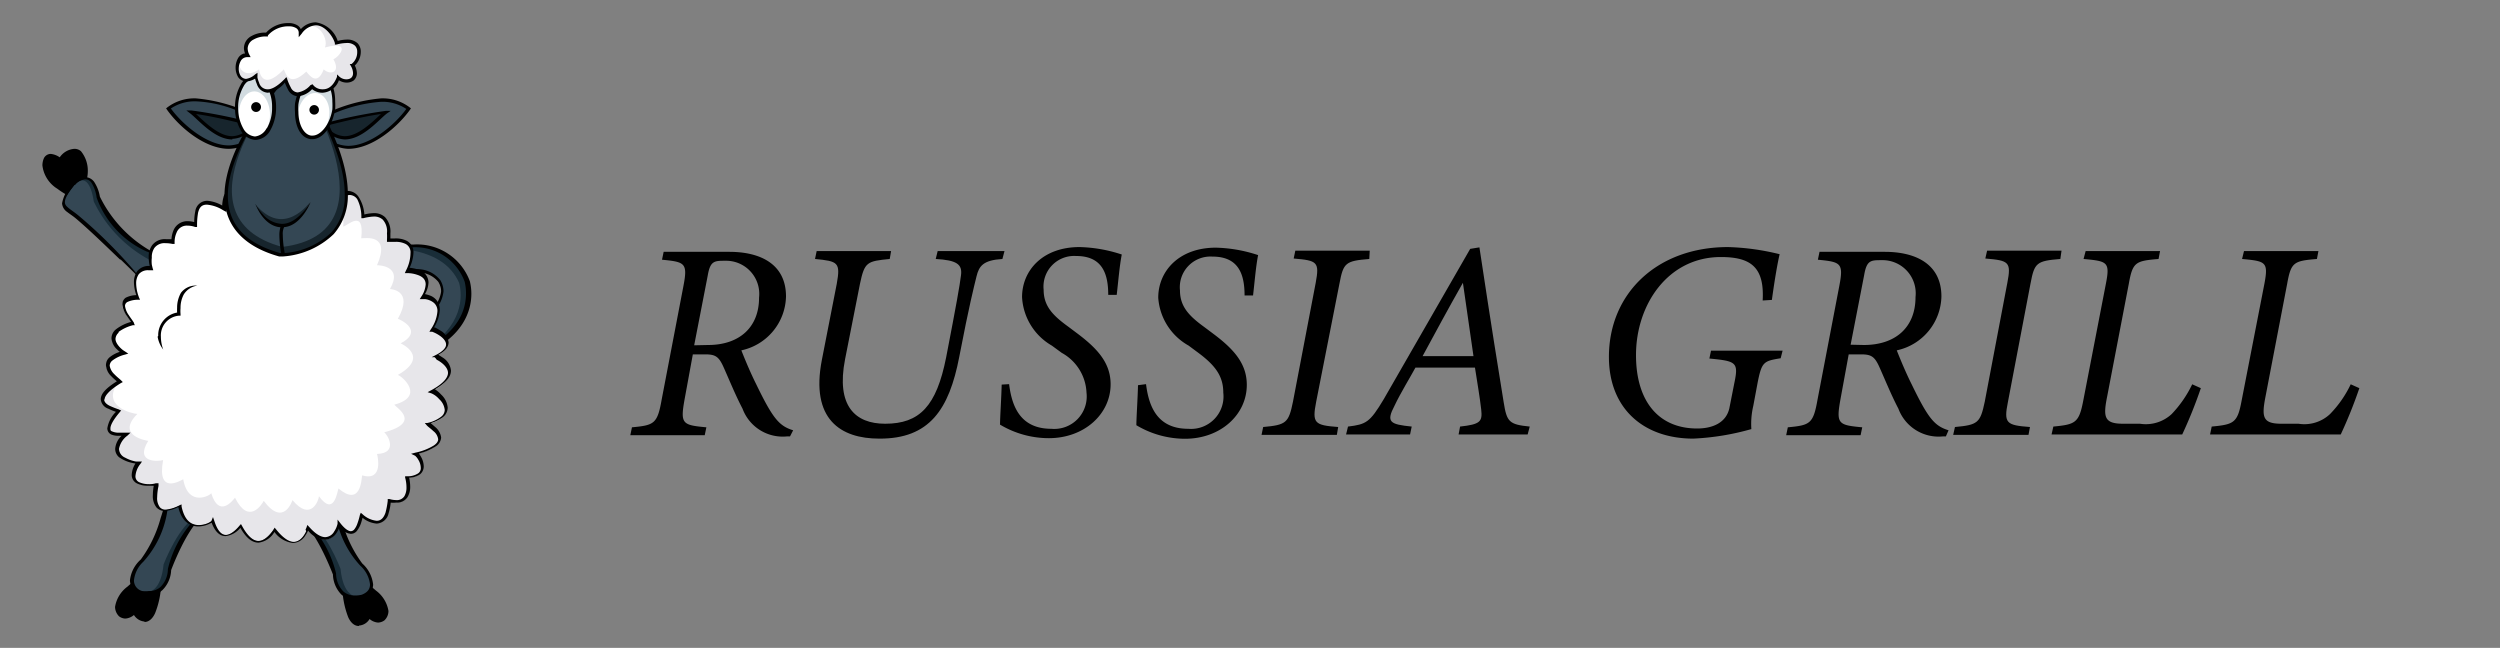<svg xmlns="http://www.w3.org/2000/svg" viewBox="0 0 167.97 43.53"><rect x="0" y="0" width="167.97" height="43.53" fill="#808080" stroke="none"/><defs><style>.cls-1{fill:#344754;}.cls-2{fill:#192d38;}.cls-3{fill:#e7e6ea;}.cls-4{fill:#fff;}.cls-5{fill:#17252d;}.cls-6{fill:#d1dbe0;}.cls-7{fill:none;}</style></defs><title>Ресурс 1</title><g id="Слой_2" data-name="Слой 2"><g id="Layer_3" data-name="Layer 3"><path class="cls-1" d="M26,16.71c.23,0,4.06-1.14,5.32,2.19.23.9.32,3.22-2.89,4.68-.07,0-.66-1.83-.66-1.83s2.66-1.31,1.7-2.87c-.53-.74-1.68-.87-2.9-.42C26.51,18.41,26,16.71,26,16.71Z"/><path d="M24.39,39.19s2.32,1.41,1.36,2.43c-.37.26-.65.09-1-.17-.14.4-1.47,1.59-1.7-2.09Z"/><path d="M24.11,42.06h0c-.26,0-.52-.17-.71-.58h0A5.89,5.89,0,0,1,23,39.36v-.1l1.45-.19,0,0h0a6.17,6.17,0,0,1,.81.61h0a2.13,2.13,0,0,1,.84,1.37h0a.87.87,0,0,1-.27.63h0a.77.77,0,0,1-.43.15h0a1,1,0,0,1-.57-.24h0a.89.89,0,0,1-.71.44Zm.57-.65.06-.15.12.1h0a.89.89,0,0,0,.53.27h0a.46.46,0,0,0,.29-.1h0a.64.64,0,0,0,.19-.46h0a1.88,1.88,0,0,0-.76-1.2h0c-.19-.17-.39-.32-.53-.43h0l-.21-.14-1.16.15h0a5.73,5.73,0,0,0,.38,1.93h0c.18.37.36.46.52.46h0a.75.75,0,0,0,.57-.43Zm-.27-2.11,0-.11,0,.11Z"/><path class="cls-2" d="M22.41,33.24s.74,3.45,1.87,4.7c.51.45,1.24,1.7.06,2.15-.51.11-1.7.23-1.87-1.53-.4-1-1.31-3.17-2.38-3.85Z"/><path class="cls-1" d="M22.41,33.24s.74,3.45,1.87,4.7c.51.45,1.24,1.7.06,2.15-.51.11-1.29-.11-1.46-1.87-.39-1-1.43-3.21-2.79-3.51Z"/><path d="M23.86,40.26a2.2,2.2,0,0,0,.5-.06h0a1,1,0,0,0,.71-.92h0a2.2,2.2,0,0,0-.73-1.42h0A8.41,8.41,0,0,1,23,35.09h0c-.33-1-.51-1.87-.51-1.87h0A6.52,6.52,0,0,0,24.2,38h0a2,2,0,0,1,.66,1.26h0c0,.28-.12.53-.56.7h0a1.84,1.84,0,0,1-.44.05h0a1.17,1.17,0,0,1-.78-.26h0a1.74,1.74,0,0,1-.5-1.22h0v0a7.26,7.26,0,0,0-2.42-3.9l-.12.19c1,.63,1.93,2.76,2.33,3.78h0a2,2,0,0,0,.57,1.35h0a1.39,1.39,0,0,0,.93.32Z"/><path d="M9.43,38.88S7.11,40.3,8.07,41.32c.37.25.65.08,1-.17.14.39,1.47,1.58,1.7-2.1Z"/><path d="M9.71,41.76A.92.92,0,0,1,9,41.32H9a1,1,0,0,1-.57.24h0A.72.72,0,0,1,8,41.41H8a.91.91,0,0,1-.27-.63h0a2.1,2.1,0,0,1,.84-1.37h0a5.25,5.25,0,0,1,.81-.61h0l0,0,1.45.18v.11a5.78,5.78,0,0,1-.41,2.11h0c-.19.41-.45.59-.71.59h0Zm-.57-.65a.75.75,0,0,0,.57.43h0c.16,0,.34-.09.52-.46h0a5.79,5.79,0,0,0,.38-1.93h0L9.45,39l-.2.14h0a5.29,5.29,0,0,0-.54.43h0A1.9,1.9,0,0,0,8,40.77H8a.64.64,0,0,0,.19.46h0a.46.46,0,0,0,.29.1h0A.89.89,0,0,0,9,41.06H9l.12-.1.06.15ZM9.41,39l0-.12,0,.12Z"/><path class="cls-2" d="M11.41,32.94s-.74,3.45-1.87,4.7c-.51.45-1.24,1.7,0,2.15.5.11,1.69.23,1.86-1.53.4-1,1.31-3.17,2.38-3.85Z"/><path class="cls-1" d="M11.41,32.94s-.74,3.45-1.87,4.7c-.51.45-1.24,1.7,0,2.15.5.11,1.28-.11,1.45-1.87.4-1,1.43-3.21,2.79-3.51Z"/><path d="M10,40a2.28,2.28,0,0,1-.5-.06h0A1,1,0,0,1,8.73,39h0a2.2,2.2,0,0,1,.73-1.41h0a8.41,8.41,0,0,0,1.33-2.77h0c.33-1,.51-1.87.51-1.88h0a6.53,6.53,0,0,1-1.67,4.8h0A2,2,0,0,0,9,39H9a.73.73,0,0,0,.56.71h0a1.84,1.84,0,0,0,.44,0h0a1.13,1.13,0,0,0,.78-.27h0a1.71,1.71,0,0,0,.5-1.21h0v0h0a7.26,7.26,0,0,1,2.42-3.91l.12.2c-1,.63-1.93,2.76-2.32,3.78h0a2,2,0,0,1-.58,1.34h0A1.35,1.35,0,0,1,10,40Z"/><path d="M4.9,13.18S2.41,12.07,3,10.66c.21-.33.51-.26,1,.08.23-.45.91-.85,1.3-.51A2.07,2.07,0,0,1,4.9,13.18Z"/><path d="M4.85,13.28a5.56,5.56,0,0,1-1-.6h0a2.13,2.13,0,0,1-1-1.56h0a1.17,1.17,0,0,1,.11-.51h0a.52.52,0,0,1,.44-.27h0a1.27,1.27,0,0,1,.64.25H4A1.3,1.3,0,0,1,5,10H5a.66.66,0,0,1,.44.16h0a2.07,2.07,0,0,1,.46,1.35h0A2.19,2.19,0,0,1,5,13.27H5l-.06,0-.06,0Zm.05-.1,0-.11,0,.11ZM3,11.12c0,.79,1.06,1.51,1.61,1.8h0l.23.13h0a1.92,1.92,0,0,0,.78-1.55h0a1.79,1.79,0,0,0-.38-1.18h0a.43.43,0,0,0-.29-.1H5a1.08,1.08,0,0,0-.84.57h0l-.06.12L4,10.84a1.33,1.33,0,0,0-.62-.28h0c-.1,0-.16,0-.24.15h0a1,1,0,0,0-.09.41Z"/><path class="cls-2" d="M9.83,19S7,16.18,5.24,14.65C4.45,14,3.71,14,5,12.44c.28-.34,1.3-1.07,1.64.85a8.65,8.65,0,0,0,4.3,4.13Z"/><path class="cls-1" d="M9.83,19S7,16.18,5.24,14.65C4.45,14,3.71,14,5,12.44c.28-.34,1-.83,1.3,1.1a8.76,8.76,0,0,0,4.3,4.19Z"/><path d="M8.11,17.48c-.93-.89-2.07-2-2.94-2.74h0c-.24-.21-.47-.35-.66-.5h0a.77.77,0,0,1-.34-.58h0a2.4,2.4,0,0,1,.7-1.29h0a1.25,1.25,0,0,1,.86-.47h0a.77.77,0,0,1,.59.31h0a2.53,2.53,0,0,1,.39,1h0a8.54,8.54,0,0,0,4.23,4.06h0a6.32,6.32,0,0,1-4.45-4h0a2.41,2.41,0,0,0-.35-1h0a.5.5,0,0,0-.41-.22h0a1,1,0,0,0-.69.38H5c-.48.59-.64.94-.64,1.15h0c0,.16.08.26.25.4h0c.17.14.41.29.66.5h0a32.05,32.05,0,0,1,4.43,4.53s-.7-.71-1.63-1.61Z"/><path class="cls-2" d="M26,16.71c.23,0,4.06-1.14,5.32,2.19.23.9.32,3.22-2.89,4.68-.07,0-.66-1.83-.66-1.83s2.66-1.31,1.7-2.87c-.53-.74-1.68-.87-2.9-.42C26.51,18.41,26,16.71,26,16.71Z"/><path class="cls-1" d="M26,16.71c.23,0,3.75-.23,4.85,2.3.23.91.3,2.87-2.42,4.57-.07,0-.66-1.83-.66-1.83s2.66-1.31,1.7-2.87c-.53-.74-1.68-.87-2.9-.42C26.51,18.41,26,16.71,26,16.71Z"/><path d="M28.4,23.68c-.06,0,0-.05-.07-.07h0l0-.08h0c0-.05-.05-.13-.09-.21h0L28,22.68h0c-.16-.45-.3-.9-.3-.9h0l0-.09.09-.05a2,2,0,0,0,.29-.16h0a5,5,0,0,0,.65-.44h0a2.14,2.14,0,0,0,.91-1.47h0a1.23,1.23,0,0,0-.19-.63h0a1.74,1.74,0,0,0-1.46-.63h0a3.86,3.86,0,0,0-1.32.26h0l-.05,0-.05,0a.19.19,0,0,1-.06-.07h0a.36.36,0,0,0,0-.07h0l-.07-.21h0c-.06-.17-.13-.39-.19-.6h0c-.14-.44-.26-.86-.26-.86h0l.11,0,0,.11,0-.11-.11,0,0-.12.13,0a6.78,6.78,0,0,1,1.65-.21h0a3.78,3.78,0,0,1,3.8,2.47h0a3.64,3.64,0,0,1,.1.84h0c0,1.14-.54,2.84-3.05,4h0l-.05,0-.05,0Zm0-.49.09.24h0c2.36-1.11,2.82-2.66,2.82-3.72h0a3.28,3.28,0,0,0-.09-.78h0a3.53,3.53,0,0,0-3.58-2.31h0a7.3,7.3,0,0,0-1.49.17h0c.08.26.26.89.4,1.29h0l.08.24h0a4.15,4.15,0,0,1,1.3-.23h0a1.94,1.94,0,0,1,1.65.73h0a1.47,1.47,0,0,1,.22.75h0a2.27,2.27,0,0,1-1,1.64h0a5.41,5.41,0,0,1-.89.59h0c.08.25.32,1,.48,1.39Z"/><path class="cls-3" d="M11.64,16.24s-.06-1.65,1.53-1.14c.05-.39-.23-2.26,1.92-1.07,0-.34-.11-1.65,1.42-1,.28-.29.73-1.13,1.47-.12.25-.42,1.13-2.15,1.75,0,.37-.22,1.76-2,2.5.57.39-.17,1.92-1.47,2.2,1.13.29-.05,2-.68,1.7,1.59.34,0,2.32-.34,1.25,2,.05,0,2.09,0,1,1.76,0,0,1.92,0,.62,2.2.06,0,2.15.85.23,1.82,0,0,2.32,1-.23,2.32.37.11,2.15,1.58-.28,2.21.19.25,2.15,1.3-.8,2,.23.12,1.14,1.53-.56,1.59.05.17.51,2-1.19,1.58-.06.34-.11,2.33-1.87,1-.08.22-.34,2.09-1.53.56,0,.26-.62,1.93-2.09.29,0,0-.68,2-2.27,0-.14.26-1.13,1.81-2.26-.22-.17.19-1.25,1.53-1.87-.34-.06.14-1.81,1.07-2.21-1-.2.08-2.1,1.19-1.59-1.42-.36.12-2.26.23-1.18-1.41,0,0-2.61-.34-.85-2-.34,0-2.1.34-.51-1.52-.43-.17-2.27-.57,0-2-.28-.28-1.81-1.3.29-1.92,0,0-1.93-1.19.62-2-.2-.43-1.53-1.7.4-1.76-.17-.39-.63-2.09.9-2C10.22,18,9.54,15.84,11.64,16.24Z"/><path class="cls-4" d="M11.62,16.22s.25-1.68,1.6-1.21c0-.36,0-2.11,1.83-1,0-.31.13-1.63,1.44-1.06.24-.26.88-.93,1.51,0,.21-.39,1.21-2.26,1.7.08.31-.21,1.7-.77,1.81,1.13.34-.15,1.73-.75,1.55,1.06.24,0,1.45-1.28,1.21.79.29,0,2-.31,1.06,1.81.05,0,1.79,0,.87,1.6,0,0,1.64.05.53,2,.05,0,1.84.77.19,1.65,0,0,2,.88-.19,2.12.32.11,1.84,1.45-.24,2,.17.23,1.83,1.19-.68,1.86.2.1,1,1.4-.48,1.45.05.15.44,1.86-1,1.44-.05.31-.1,2.12-1.59.88-.08.21-.29,1.92-1.31.52,0,.23-.53,1.76-1.78.26,0,0-.58,1.86-1.93.05-.12.23-1,1.66-1.93-.21-.15.18-1.07,1.4-1.6-.31,0,.13-1.54,1-1.88-.93-.17.08-1.79,1.09-1.35-1.29-.32.1-1.93.21-1-1.29,0,0-2.23-.31-.73-1.81-.29,0-2.57-.51-1.22-2.21-.36-.16-1.69-1.67.42-1.93,0,0-2-1.17.45-2-.17-.39-1.32-1.7.46-1.7-.15-.36-.68-2,.9-2C10.22,18,9.62,15.76,11.62,16.22Z"/><path d="M18.44,35.74a1.45,1.45,0,0,1-1.07.72h0c-.39,0-.81-.26-1.22-1h0a1.49,1.49,0,0,1-1,.56h0c-.35,0-.69-.25-.93-.9h0l-.21.1h0a1.76,1.76,0,0,1-.69.15h0c-.52,0-1.12-.31-1.34-1.3h0a2.41,2.41,0,0,1-.9.26h0a.74.74,0,0,1-.57-.24h0a1.22,1.22,0,0,1-.24-.82h0a3.8,3.8,0,0,1,.06-.63h0l-.36,0h0a1.65,1.65,0,0,1-.72-.14h0a.63.63,0,0,1-.4-.61h0a1.57,1.57,0,0,1,.25-.75h0A2.45,2.45,0,0,1,8,30.72H8a.73.73,0,0,1-.26-.57h0a1.34,1.34,0,0,1,.43-.87H8a1.27,1.27,0,0,1-.51-.08h0a.46.46,0,0,1-.28-.42h0a2,2,0,0,1,.58-1.11h0a4,4,0,0,1-.51-.21h0a.74.74,0,0,1-.51-.63h0c0-.35.3-.72,1.08-1.21h0c-.1-.09-.24-.2-.37-.34h0a1.13,1.13,0,0,1-.36-.72h0A.68.68,0,0,1,7.37,24h0a2.12,2.12,0,0,1,.68-.36h0a1.29,1.29,0,0,1-.18-.16h0a1.11,1.11,0,0,1-.38-.75h0a.78.78,0,0,1,.31-.61h0a2.86,2.86,0,0,1,1-.49h0l-.29-.42h0a1.63,1.63,0,0,1-.29-.73h0A.54.54,0,0,1,8.45,20h0a1.67,1.67,0,0,1,.71-.17h0A2.67,2.67,0,0,1,9,19H9a1.3,1.3,0,0,1,.21-.77h0a1,1,0,0,1,.85-.36h0a2.8,2.8,0,0,1-.07-.59h0a1.31,1.31,0,0,1,.23-.8h0a1.06,1.06,0,0,1,.93-.41h0l.37,0h0a1.86,1.86,0,0,1,.14-.6h0a1,1,0,0,1,.94-.61h0a1.86,1.86,0,0,1,.45.06h0a3.4,3.4,0,0,1,.07-.72h0a.81.81,0,0,1,.81-.71h0a2.4,2.4,0,0,1,1,.32h0a2.28,2.28,0,0,1,.08-.54h0a.72.72,0,0,1,.75-.57h0a2,2,0,0,1,.67.14h0c.17-.18.41-.56.82-.58h0a1,1,0,0,1,.67.4h0a4.47,4.47,0,0,1,.32-.49h0a1,1,0,0,1,.7-.48h0a.61.61,0,0,1,.47.28h0a2.41,2.41,0,0,1,.33.7h0c.11-.09.26-.23.43-.36h0a1.53,1.53,0,0,1,.89-.38h0a.89.89,0,0,1,.68.33h0a2.7,2.7,0,0,1,.5,1h0a2.39,2.39,0,0,1,1.12-.43h0a.87.87,0,0,1,.72.38h0a2.46,2.46,0,0,1,.4,1.2h0a3,3,0,0,1,.63-.09h0a1.07,1.07,0,0,1,.76.27h0a1.42,1.42,0,0,1,.36,1.08h0c0,.11,0,.22,0,.35h.3a1.64,1.64,0,0,1,.8.16h0a.87.87,0,0,1,.45.81h0a2.67,2.67,0,0,1-.26,1h0a2.94,2.94,0,0,1,.55.11h0a.93.93,0,0,1,.72.87h0a1.67,1.67,0,0,1-.24.79h0a2.16,2.16,0,0,1,.4.12h0a1,1,0,0,1,.6.92h0a2.47,2.47,0,0,1-.39,1.2h0l.06,0h0a4,4,0,0,1,.37.21h0a1.06,1.06,0,0,1,.55.79h0c0,.29-.2.57-.68.84h0l.31.2h0a1.16,1.16,0,0,1,.53.86h0c0,.39-.3.81-1.07,1.26h0a2.07,2.07,0,0,1,.41.35h0a1.36,1.36,0,0,1,.44.88h0a.85.85,0,0,1-.31.63h0a2.46,2.46,0,0,1-.83.41h0l.3.26h0a1.09,1.09,0,0,1,.4.71h0a.78.78,0,0,1-.39.61h0a3.51,3.51,0,0,1-1.11.46h0a1.91,1.91,0,0,1,.14.21h0a1.37,1.37,0,0,1,.19.64h0a.69.69,0,0,1-.25.55h0a1.37,1.37,0,0,1-.73.23h0a2.78,2.78,0,0,1,.07.58h0a1.31,1.31,0,0,1-.18.72h0a.83.83,0,0,1-.75.37h0a1.89,1.89,0,0,1-.38,0h0a3.38,3.38,0,0,1-.14.71h0a.87.87,0,0,1-.8.7h0a1.72,1.72,0,0,1-.95-.39h0l-.08.28h0a1.76,1.76,0,0,1-.31.61h0a.53.53,0,0,1-.4.19h0a1.08,1.08,0,0,1-.76-.47h0a1.73,1.73,0,0,1-.19.39h0a1,1,0,0,1-.79.48h0a1.62,1.62,0,0,1-1.13-.62h0a1.79,1.79,0,0,1-.18.32h0a1,1,0,0,1-.85.51h0a1.8,1.8,0,0,1-1.26-.78Zm2.09-.16.06-.13h0l.06-.18.13.14c.46.52.82.68,1.08.68h0a.73.73,0,0,0,.6-.39h0a1.53,1.53,0,0,0,.22-.51h0l0-.28.17.22c.33.43.58.56.72.56h0a.31.31,0,0,0,.24-.13h0a1.22,1.22,0,0,0,.18-.32h0a4.59,4.59,0,0,0,.19-.64h0l.06-.15.12.1a1.63,1.63,0,0,0,.95.44h0c.31,0,.48-.23.59-.54h0a5.66,5.66,0,0,0,.15-.79h0l0-.13.12,0a1.59,1.59,0,0,0,.44.07h0a.6.6,0,0,0,.56-.26h0a1.16,1.16,0,0,0,.14-.6h0a2.46,2.46,0,0,0-.09-.65h0L27.22,32h.15a1.27,1.27,0,0,0,.73-.2h0a.42.42,0,0,0,.17-.37h0a1.05,1.05,0,0,0-.16-.53h0a1,1,0,0,0-.22-.28h0l-.27-.13.3-.08a3.81,3.81,0,0,0,1.23-.48h0c.23-.16.29-.3.29-.42h0a.82.82,0,0,0-.33-.55h0c-.18-.18-.38-.3-.46-.41h0l-.11-.13.17,0a2.29,2.29,0,0,0,.94-.43h0a.58.58,0,0,0,.23-.45h0a1.12,1.12,0,0,0-.37-.72h0a1.47,1.47,0,0,0-.52-.39h0l-.26-.08.24-.13c.89-.48,1.13-.89,1.13-1.17h0c0-.4-.49-.75-.76-.88h0A.73.73,0,0,0,29.2,24h0L29,24l.23-.12c.59-.29.75-.56.74-.74h0c0-.21-.19-.43-.43-.59h0a2.37,2.37,0,0,0-.5-.26h-.19l.1-.17a2.43,2.43,0,0,0,.44-1.21h0a.7.7,0,0,0-.3-.61h0a1.18,1.18,0,0,0-.51-.2h0l-.16,0H28.2l.1-.16a1.67,1.67,0,0,0,.3-.83h0c0-.37-.26-.55-.58-.65h0a2.09,2.09,0,0,0-.64-.11H27.2l.07-.16A2.6,2.6,0,0,0,27.58,17h0a.62.62,0,0,0-.33-.61h0a1.45,1.45,0,0,0-.69-.14h0l-.43,0H26l0-.13a3.91,3.91,0,0,0,0-.45h0a1.17,1.17,0,0,0-.29-.92h0a.86.86,0,0,0-.6-.2h0a3.4,3.4,0,0,0-.7.11h0l-.13,0v-.12A2.61,2.61,0,0,0,24,13.38h0a.64.64,0,0,0-.54-.28h0a3.08,3.08,0,0,0-1.14.46h0l-.12.06,0-.13a2.68,2.68,0,0,0-.5-1.05h0a.7.7,0,0,0-.51-.26h0a1.43,1.43,0,0,0-.76.34h0c-.24.19-.42.39-.56.47h0l-.12.08,0-.14a2.61,2.61,0,0,0-.35-.79h0C19.16,12,19.07,12,19,12h0c-.15,0-.35.16-.52.38h0a6.23,6.23,0,0,0-.39.62h0L18,13.1l-.1-.14c-.26-.35-.45-.44-.59-.44h0c-.26,0-.52.36-.71.57h0l-.06.05-.07,0a1.88,1.88,0,0,0-.65-.16h0a.52.52,0,0,0-.54.41h0a3.72,3.72,0,0,0-.07.68h0v.17L15,14.13a2.43,2.43,0,0,0-1.1-.38h0c-.38,0-.51.22-.59.53h0a4.77,4.77,0,0,0-.07.84h0l0,.13-.13,0a1.54,1.54,0,0,0-.52-.09h0a.73.73,0,0,0-.73.48h0a1.55,1.55,0,0,0-.13.61h0v0h-.11l0-.12,0,.12h.11v.14l-.14,0a2.07,2.07,0,0,0-.46-.05h0a.85.85,0,0,0-.75.31h0a1.09,1.09,0,0,0-.18.67h0a2,2,0,0,0,0,.47h0l.05.21h0l.05.16-.17,0h-.13a.79.79,0,0,0-.68.27h0a1.06,1.06,0,0,0-.17.63h0a2.67,2.67,0,0,0,.19.93h0l.07.15H9.32a1.68,1.68,0,0,0-.76.15h0a.3.3,0,0,0-.16.27h0a1.36,1.36,0,0,0,.25.61h0c.14.22.3.41.37.56H9l.06.12-.13,0a2.79,2.79,0,0,0-1,.48H8a.59.59,0,0,0-.24.44h0c0,.31.35.65.54.78h0l.11.07h0l.21.14-.24.07a2.26,2.26,0,0,0-.81.38h0a.46.46,0,0,0-.2.36h0a1,1,0,0,0,.31.57h0c.17.18.37.33.46.42h0l.11.11-.13.07c-.85.52-1.1.9-1.09,1.1H7c0,.17.15.32.38.43h0a5.82,5.82,0,0,0,.64.25H8l.14.06-.1.12c-.47.55-.63.91-.62,1.09h0c0,.12,0,.16.15.21h0a1,1,0,0,0,.41.07H8c.2,0,.38,0,.49,0h.28l-.21.2a1.42,1.42,0,0,0-.57.92H8a.66.66,0,0,0,.41.56h0a2.39,2.39,0,0,0,.73.26h0l.22,0h0l.18,0-.1.15A1.49,1.49,0,0,0,9.1,32h0a.43.43,0,0,0,.28.41h0a1.56,1.56,0,0,0,.62.12h0a1.51,1.51,0,0,0,.47-.06h0l.18,0,0,.18a4,4,0,0,0-.09.76h0a1,1,0,0,0,.18.67h0a.49.49,0,0,0,.4.16h0a2.44,2.44,0,0,0,.94-.3h0l.12-.05,0,.14c.21,1,.69,1.24,1.15,1.25h0a1.65,1.65,0,0,0,.57-.11h0a1.14,1.14,0,0,0,.28-.16h0l.11-.27.1.29c.24.73.53.91.77.91h0c.37,0,.8-.48.9-.61h0l.11-.12.08.14c.42.77.81,1,1.1,1h0c.47,0,.89-.6,1-.75h0l.08-.15.11.13c.51.64.91.83,1.18.83h0c.43,0,.72-.46.83-.72Z"/><path d="M10.63,22.57A1.54,1.54,0,0,1,11.9,21h0a3.25,3.25,0,0,1,0-.33h0a2,2,0,0,1,.26-1h0a1.25,1.25,0,0,1,1.1-.48,1.29,1.29,0,0,0-.91.59h0a1.89,1.89,0,0,0-.22.92h0a2.33,2.33,0,0,0,0,.4h0l0,.11-.11,0a1.33,1.33,0,0,0-1.21,1.41h0a2.6,2.6,0,0,0,.08.62h0a1.68,1.68,0,0,0,.08.25h0a1.92,1.92,0,0,1-.38-.87Z"/><path class="cls-1" d="M21.06,8.21s4.3-2.61,6.39-.91C26.26,9,22.81,11.72,21.06,8.21Z"/><path d="M21,8.26l.11,0,.05.09-.05-.09-.11,0,0-.1L21,8.11a10.89,10.89,0,0,1,4.6-1.5h0a3,3,0,0,1,1.92.6h0l.09.07-.06.09C26.76,8.48,25.05,10,23.39,10h0A2.72,2.72,0,0,1,21,8.26ZM23.39,9.8c1.48,0,3.13-1.41,3.91-2.48h0a2.87,2.87,0,0,0-1.7-.48h0a9.79,9.79,0,0,0-4.08,1.24h0l-.31.17h0A2.41,2.41,0,0,0,23.39,9.8Z"/><path class="cls-5" d="M21.73,8.38a33.27,33.27,0,0,1,4.19-.85C25.13,8.15,23.26,10.53,21.73,8.38Z"/><path d="M21.64,8.44l.09-.06,0,.11,0-.11-.09.06-.09-.13.16,0a33.65,33.65,0,0,1,4.21-.86h.33L26,7.62c-.54.41-1.62,1.74-2.83,1.75h0a1.86,1.86,0,0,1-1.52-.93Zm1.52.71c.9,0,1.83-.93,2.44-1.49h0c-.52.07-1.34.23-2.08.4h0c-.69.16-1.31.31-1.59.39h0a1.54,1.54,0,0,0,1.23.7Z"/><path class="cls-1" d="M17.71,8.21s-4.3-2.61-6.39-.91C12.51,9,16,11.72,17.71,8.21Z"/><path d="M15.38,10C13.72,10,12,8.48,11.22,7.37h0l-.06-.09.09-.07a3,3,0,0,1,1.92-.6h0a10.89,10.89,0,0,1,4.6,1.5h0l-.06.1.06-.1.09.05,0,.1A2.72,2.72,0,0,1,15.39,10h0Zm0-.23a2.41,2.41,0,0,0,2.18-1.55h0l-.31-.17h0a11.19,11.19,0,0,0-1.07-.51h0a8.12,8.12,0,0,0-3-.73h0a2.87,2.87,0,0,0-1.7.48h0c.78,1.07,2.43,2.49,3.91,2.48Z"/><path class="cls-5" d="M17,8.38a33.27,33.27,0,0,0-4.19-.85C13.64,8.15,15.51,10.53,17,8.38Z"/><path d="M15.61,9.37c-1.21,0-2.29-1.34-2.83-1.75h0l-.26-.2h.33a32.23,32.23,0,0,1,4.21.85h0l0,.11,0-.11.16,0-.09.13a1.86,1.86,0,0,1-1.52.93Zm0-.22a1.55,1.55,0,0,0,1.23-.7h0c-.28-.08-.9-.23-1.59-.39h0c-.74-.17-1.56-.33-2.08-.4h0c.61.56,1.54,1.5,2.44,1.49Z"/><path class="cls-5" d="M19.68,4.57l-.19.22c-.89,1-8.76,10.08-.71,12.33l.26,0C27.75,16,20.46,5.63,19.68,4.57Z"/><path class="cls-1" d="M19.68,4.57l-.19.22c-.89,1-8,9.76-.53,11.8v0C26.77,15.64,20.46,5.63,19.68,4.57Z"/><path class="cls-5" d="M17.14,13.7s1.67,3.33,3.71-.12C20.81,13.57,19.08,16.07,17.14,13.7Z"/><path d="M19.77,4.5l-.09-.12-.09.11-.19.23c-.59.67-4.31,4.93-4.32,8.44,0,1.75,1,3.32,3.67,4.07h0l.28,0h0a5.45,5.45,0,0,0,3.39-1.5,3.9,3.9,0,0,0,.95-2.71C23.38,9.57,20.27,5.18,19.77,4.5Zm2.5,11.11A5.12,5.12,0,0,1,19.13,17,7,7,0,0,1,19,15.77a1,1,0,0,1,.09-.51c1.16-.09,1.78-1.68,1.78-1.68-.75,1.13-1.41,1.47-1.94,1.46a1.77,1.77,0,0,1-1.28-.66,3.91,3.91,0,0,1-.37-.47,1.58,1.58,0,0,1-.12-.21s.5,1.48,1.68,1.57a1.83,1.83,0,0,0-.07.5A7.37,7.37,0,0,0,18.89,17h-.08c-2.64-.75-3.5-2.19-3.5-3.85,0-3.36,3.67-7.65,4.26-8.29l.1-.12c.69,1,3.5,5.1,3.49,8.31A3.6,3.6,0,0,1,22.27,15.61Z"/><ellipse class="cls-6" cx="17.15" cy="7.22" rx="1.25" ry="2.07"/><ellipse class="cls-4" cx="17.09" cy="7.71" rx="1.05" ry="1.57"/><path d="M16.17,8.74a3,3,0,0,1-.38-1.52h0a3,3,0,0,1,.38-1.52h0a1.18,1.18,0,0,1,1-.66h0a1.18,1.18,0,0,1,1,.66h0a3.05,3.05,0,0,1,.38,1.52h0a3.08,3.08,0,0,1-.38,1.52h0a1.2,1.2,0,0,1-1,.66h0a1.2,1.2,0,0,1-1-.66Zm1.76-.12a2.69,2.69,0,0,0,.35-1.4h0a2.72,2.72,0,0,0-.35-1.41h0a1,1,0,0,0-.78-.55h0a1,1,0,0,0-.79.55h0A2.83,2.83,0,0,0,16,7.22h0a2.79,2.79,0,0,0,.34,1.4h0a1,1,0,0,0,.79.55h0a1,1,0,0,0,.78-.55Z"/><path d="M17.53,7.25a.33.33,0,0,1-.65,0,.33.33,0,1,1,.65,0Z"/><path class="cls-6" d="M22.4,7.39c-.18,1.12-.88,2-1.56,1.84S19.76,8.12,19.94,7,20.82,5,21.5,5.15,22.58,6.26,22.4,7.39Z"/><path class="cls-4" d="M22.1,7.91c-.13.82-.7,1.41-1.28,1.31s-.95-.83-.81-1.65.71-1.41,1.29-1.31S22.24,7.09,22.1,7.91Z"/><path d="M20.82,9.34c-.66-.12-1-.9-1-1.81h0a3.64,3.64,0,0,1,0-.56h0C20,5.88,20.64,5,21.38,5h.14c.66.11,1,.89,1,1.81h0a5.11,5.11,0,0,1,0,.55H22.4l.11,0C22.33,8.49,21.7,9.34,21,9.35h-.14ZM20.05,7a3.12,3.12,0,0,0,0,.52h0c0,.86.37,1.52.85,1.59H21c.54,0,1.16-.73,1.33-1.76h0a4.73,4.73,0,0,0,0-.52h0c0-.87-.37-1.52-.85-1.59h-.12c-.54,0-1.15.74-1.31,1.76Z"/><path d="M21.43,7.38a.32.32,0,0,1-.64,0,.32.32,0,1,1,.64,0Z"/><path class="cls-3" d="M17.21,5.09s.22,2.1,2,.29c.17.39.45,1.7,1.75.45.23.28,1.25.68,1.76-.62.48.48,1.55.22,1-.85.48-.2,1-2-1.08-1.47-.17-.63-1.24-2.1-2.43-.68,0-.85-1.7-.63-2.21.11-.34-.11-1.87.23-1.3,1.36C15.56,3.62,15.68,6.17,17.21,5.09Z"/><path class="cls-4" d="M17.41,4.66s.13,1.58,1.66,0c.15.33.37,1.21,1.51.15.2.24.73,1,1.17-.15.43.41,1.17.23.65-.68.42-.17,1.26-1.28-.57-.79.3-.65-.66-2.19-1.7-1,0-.94-1.63-.55-2.08.08-.29-.1-2,.31-1.46,1.27C15.6,3.79,16.07,5.57,17.41,4.66Z"/><path d="M19.34,6a3.31,3.31,0,0,1-.2-.45h0A1.84,1.84,0,0,1,18,6.23h0a.82.82,0,0,1-.74-.58h0a2,2,0,0,1-.12-.37h0a1.16,1.16,0,0,1-.59.19h0A.66.66,0,0,1,16,5.18h0a1.24,1.24,0,0,1-.17-.61h0A1.28,1.28,0,0,1,16,3.9h0a.67.67,0,0,1,.46-.32h0a1,1,0,0,1-.07-.37h0a.93.93,0,0,1,.53-.8h0a1.81,1.81,0,0,1,.84-.22h.12a2,2,0,0,1,1.5-.64h0a1.09,1.09,0,0,1,.6.15h0a.58.58,0,0,1,.23.26h0a1.37,1.37,0,0,1,1-.46h0a1.83,1.83,0,0,1,1.48,1.25h0a2.57,2.57,0,0,1,.62-.09h0a1,1,0,0,1,.72.25h0a.81.81,0,0,1,.21.57h0a1.26,1.26,0,0,1-.4.92h0a1.27,1.27,0,0,1,.14.52h0a.65.65,0,0,1-.21.48h0a.78.78,0,0,1-.47.15h0a.94.94,0,0,1-.53-.16h0a1.23,1.23,0,0,1-1.1.84h0a1.09,1.09,0,0,1-.7-.24h0a1.49,1.49,0,0,1-.94.48h0A.78.78,0,0,1,19.34,6Zm-.05-.7a3.38,3.38,0,0,0,.25.58h0a.54.54,0,0,0,.46.33h0a1.41,1.41,0,0,0,.86-.49h0L21,5.66l.08.1a.81.81,0,0,0,.61.24h0c.32,0,.68-.16.95-.83h0L22.65,5l.13.13a.71.71,0,0,0,.49.2h0c.26,0,.45-.13.45-.41h0a1,1,0,0,0-.16-.51h0L23.5,4.3l.12,0A1,1,0,0,0,24,3.48h0a.56.56,0,0,0-.15-.41h0a.76.76,0,0,0-.56-.18h0a2.78,2.78,0,0,0-.67.1h0L22.5,3l0-.1c-.1-.4-.65-1.21-1.29-1.2h0a1.26,1.26,0,0,0-.94.56h0l-.2.24V2.21a.36.36,0,0,0-.17-.32h0a.88.88,0,0,0-.48-.12h0A1.81,1.81,0,0,0,18,2.38h0l0,.07-.08,0-.14,0h0a1.61,1.61,0,0,0-.73.2h0a.7.7,0,0,0-.41.6h0a.94.94,0,0,0,.11.42h0l.09.17H16.6a.49.49,0,0,0-.41.23h0a1.1,1.1,0,0,0-.15.55h0a.9.9,0,0,0,.13.48h0a.46.46,0,0,0,.36.2h0A1.14,1.14,0,0,0,17.14,5h0l.16-.11,0,.19a.77.77,0,0,0,0,.15h0a2.12,2.12,0,0,0,.11.33h0A.59.59,0,0,0,18,6h0c.23,0,.61-.16,1.13-.7h0l.11-.12.07.15Z"/><path d="M53.08,29.32h-.19a2.88,2.88,0,0,1-3-1.86c-.49-.94-.85-1.84-1.27-2.78-.32-.72-.55-.87-1.23-.87h-.84l-.55,3c-.3,1.67-.17,1.75,1.46,1.9l-.11.53h-5l.11-.53c1.5-.14,1.71-.23,2-1.88l1.46-7.62c.3-1.55.09-1.61-1.44-1.76l.11-.53H49c2.1,0,3.81.83,3.81,3a3.79,3.79,0,0,1-3,3.62c.3.76.64,1.56,1,2.28,1.12,2.31,1.54,2.8,2.48,3.09Zm-5.51-6.14C49.67,23.18,51,22,51,20a2.23,2.23,0,0,0-2.28-2.48c-.72,0-1,0-1.17,1l-.91,4.68Z"/><path d="M67.35,17.4c-1.29.08-1.57.47-1.74,1.17s-.48,1.88-1.16,5.41-2,5.51-5.38,5.49c-2.58,0-4.63-1.29-3.85-5.29l1-5.11c.26-1.44.09-1.52-1.46-1.67l.11-.53h5l-.09.53c-1.52.15-1.69.19-2,1.67l-1,5.06c-.62,3.16.69,4.34,2.69,4.34,2.32,0,3.45-1.18,4.1-4.46.7-3.62.91-4.81,1-5.53s-.28-1-1.7-1.08l.13-.53h4.49Z"/><path d="M67.8,25.81c.19,1.54.78,3,2.84,3A2.18,2.18,0,0,0,73,26.38a3.2,3.2,0,0,0-1.66-2.67l-.67-.49a4,4,0,0,1-2-3.26c0-1.78,1.38-3.36,3.86-3.36a9.68,9.68,0,0,1,2.84.5c-.15.75-.24,1.87-.34,2.71l-.57,0c0-1.47-.43-2.61-2.16-2.61a2.06,2.06,0,0,0-2.18,2.27c0,1.12.65,1.75,1.67,2.49l.68.51c1.31,1,2.15,1.95,2.15,3.35,0,2-1.77,3.62-4.15,3.62a6.4,6.4,0,0,1-3.28-.91c0-.47.09-1.8.11-2.69Z"/><path d="M77,25.81c.19,1.54.78,3,2.84,3a2.18,2.18,0,0,0,2.35-2.43c0-1.1-.53-1.82-1.67-2.67l-.66-.49A4,4,0,0,1,77.82,20c0-1.78,1.39-3.36,3.87-3.36a9.68,9.68,0,0,1,2.84.5c-.15.75-.24,1.87-.34,2.71l-.57,0c0-1.47-.43-2.61-2.16-2.61a2.06,2.06,0,0,0-2.18,2.27c0,1.12.65,1.75,1.67,2.49l.68.51c1.31,1,2.14,1.95,2.14,3.35,0,2-1.76,3.62-4.15,3.62a6.39,6.39,0,0,1-3.27-.91c0-.47.09-1.8.11-2.69Z"/><path d="M92,17.4c-1.59.13-1.74.25-2,1.63L88.43,27c-.28,1.44-.11,1.57,1.48,1.69l-.09.53H84.76l.11-.53c1.54-.14,1.71-.27,2-1.69L88.4,19c.26-1.4.11-1.5-1.48-1.63l.11-.53h5Z"/><path d="M102.64,29.19H98l.1-.53c1.36-.15,1.51-.33,1.42-1.14s-.25-1.72-.42-2.82h-4c-.32.6-1,1.7-1.4,2.55-.59,1.12-.31,1.26,1.15,1.41l-.11.53H90.44l.13-.53c1.22-.15,1.46-.27,2.39-1.82l5.82-10.12.62-.1c.84,5.57,1.26,8.11,1.63,10.41.21,1.32.36,1.49,1.75,1.63ZM98.29,19h0c-1,1.76-1.93,3.49-2.71,4.93H99Z"/><path d="M118.43,20.19c.13-2.26-.82-2.92-2.81-2.92-3.54,0-5.7,3.18-5.7,6.59,0,3.07,1.49,4.93,4.11,4.93,1,0,1.93-.36,2.16-1.35l.34-1.72c.29-1.38.12-1.46-1.68-1.63l.11-.53h4.81l-.13.51c-1.14.19-1.27.23-1.55,1.65l-.29,1.55a5.3,5.3,0,0,0-.13,1.56,17,17,0,0,1-3.9.64c-3.32,0-5.67-2-5.67-5.49,0-4.27,3.24-7.38,8-7.38a16.14,16.14,0,0,1,3.47.48c-.14.59-.34,1.74-.52,3.07Z"/><path d="M130.74,29.32h-.19a2.88,2.88,0,0,1-3-1.86c-.49-.94-.85-1.84-1.27-2.78-.32-.72-.55-.87-1.23-.87h-.84l-.55,3c-.3,1.67-.17,1.75,1.46,1.9l-.11.53h-5l.11-.53c1.5-.14,1.71-.23,2-1.88l1.46-7.62c.3-1.55.09-1.61-1.44-1.76l.11-.53h4.38c2.1,0,3.81.83,3.81,3a3.79,3.79,0,0,1-3,3.62c.3.76.64,1.56,1,2.28,1.12,2.31,1.54,2.8,2.48,3.09Zm-5.51-6.14c2.1,0,3.47-1.16,3.47-3.22a2.23,2.23,0,0,0-2.28-2.48c-.72,0-1,0-1.17,1l-.91,4.68Z"/><path d="M138.43,17.4c-1.59.13-1.74.25-2,1.63L134.91,27c-.29,1.44-.12,1.57,1.48,1.69l-.1.53h-5.06l.12-.53c1.53-.14,1.7-.27,2-1.69L134.87,19c.27-1.4.11-1.5-1.48-1.63l.12-.53h5Z"/><path d="M147.87,26.08a30.93,30.93,0,0,1-1.25,3.11h-8.78l.12-.53c1.47-.14,1.72-.25,2-1.69l1.53-7.9c.29-1.48.1-1.52-1.5-1.67l.14-.53h5l-.1.53c-1.55.13-1.74.21-2,1.67l-1.46,7.6c-.27,1.36-.19,1.8,1.08,1.8h1.13a2.55,2.55,0,0,0,2.13-.65,7.66,7.66,0,0,0,1.38-2Z"/><path d="M158.52,26.08a30.93,30.93,0,0,1-1.25,3.11h-8.78l.11-.53c1.48-.14,1.73-.25,2-1.69l1.54-7.9c.28-1.48.09-1.52-1.5-1.67l.13-.53h5l-.1.53c-1.55.13-1.74.21-2,1.67l-1.46,7.6c-.26,1.36-.19,1.8,1.08,1.8h1.14a2.52,2.52,0,0,0,2.12-.65,7.42,7.42,0,0,0,1.39-2Z"/><rect class="cls-7" width="167.97" height="43.53"/></g></g></svg>